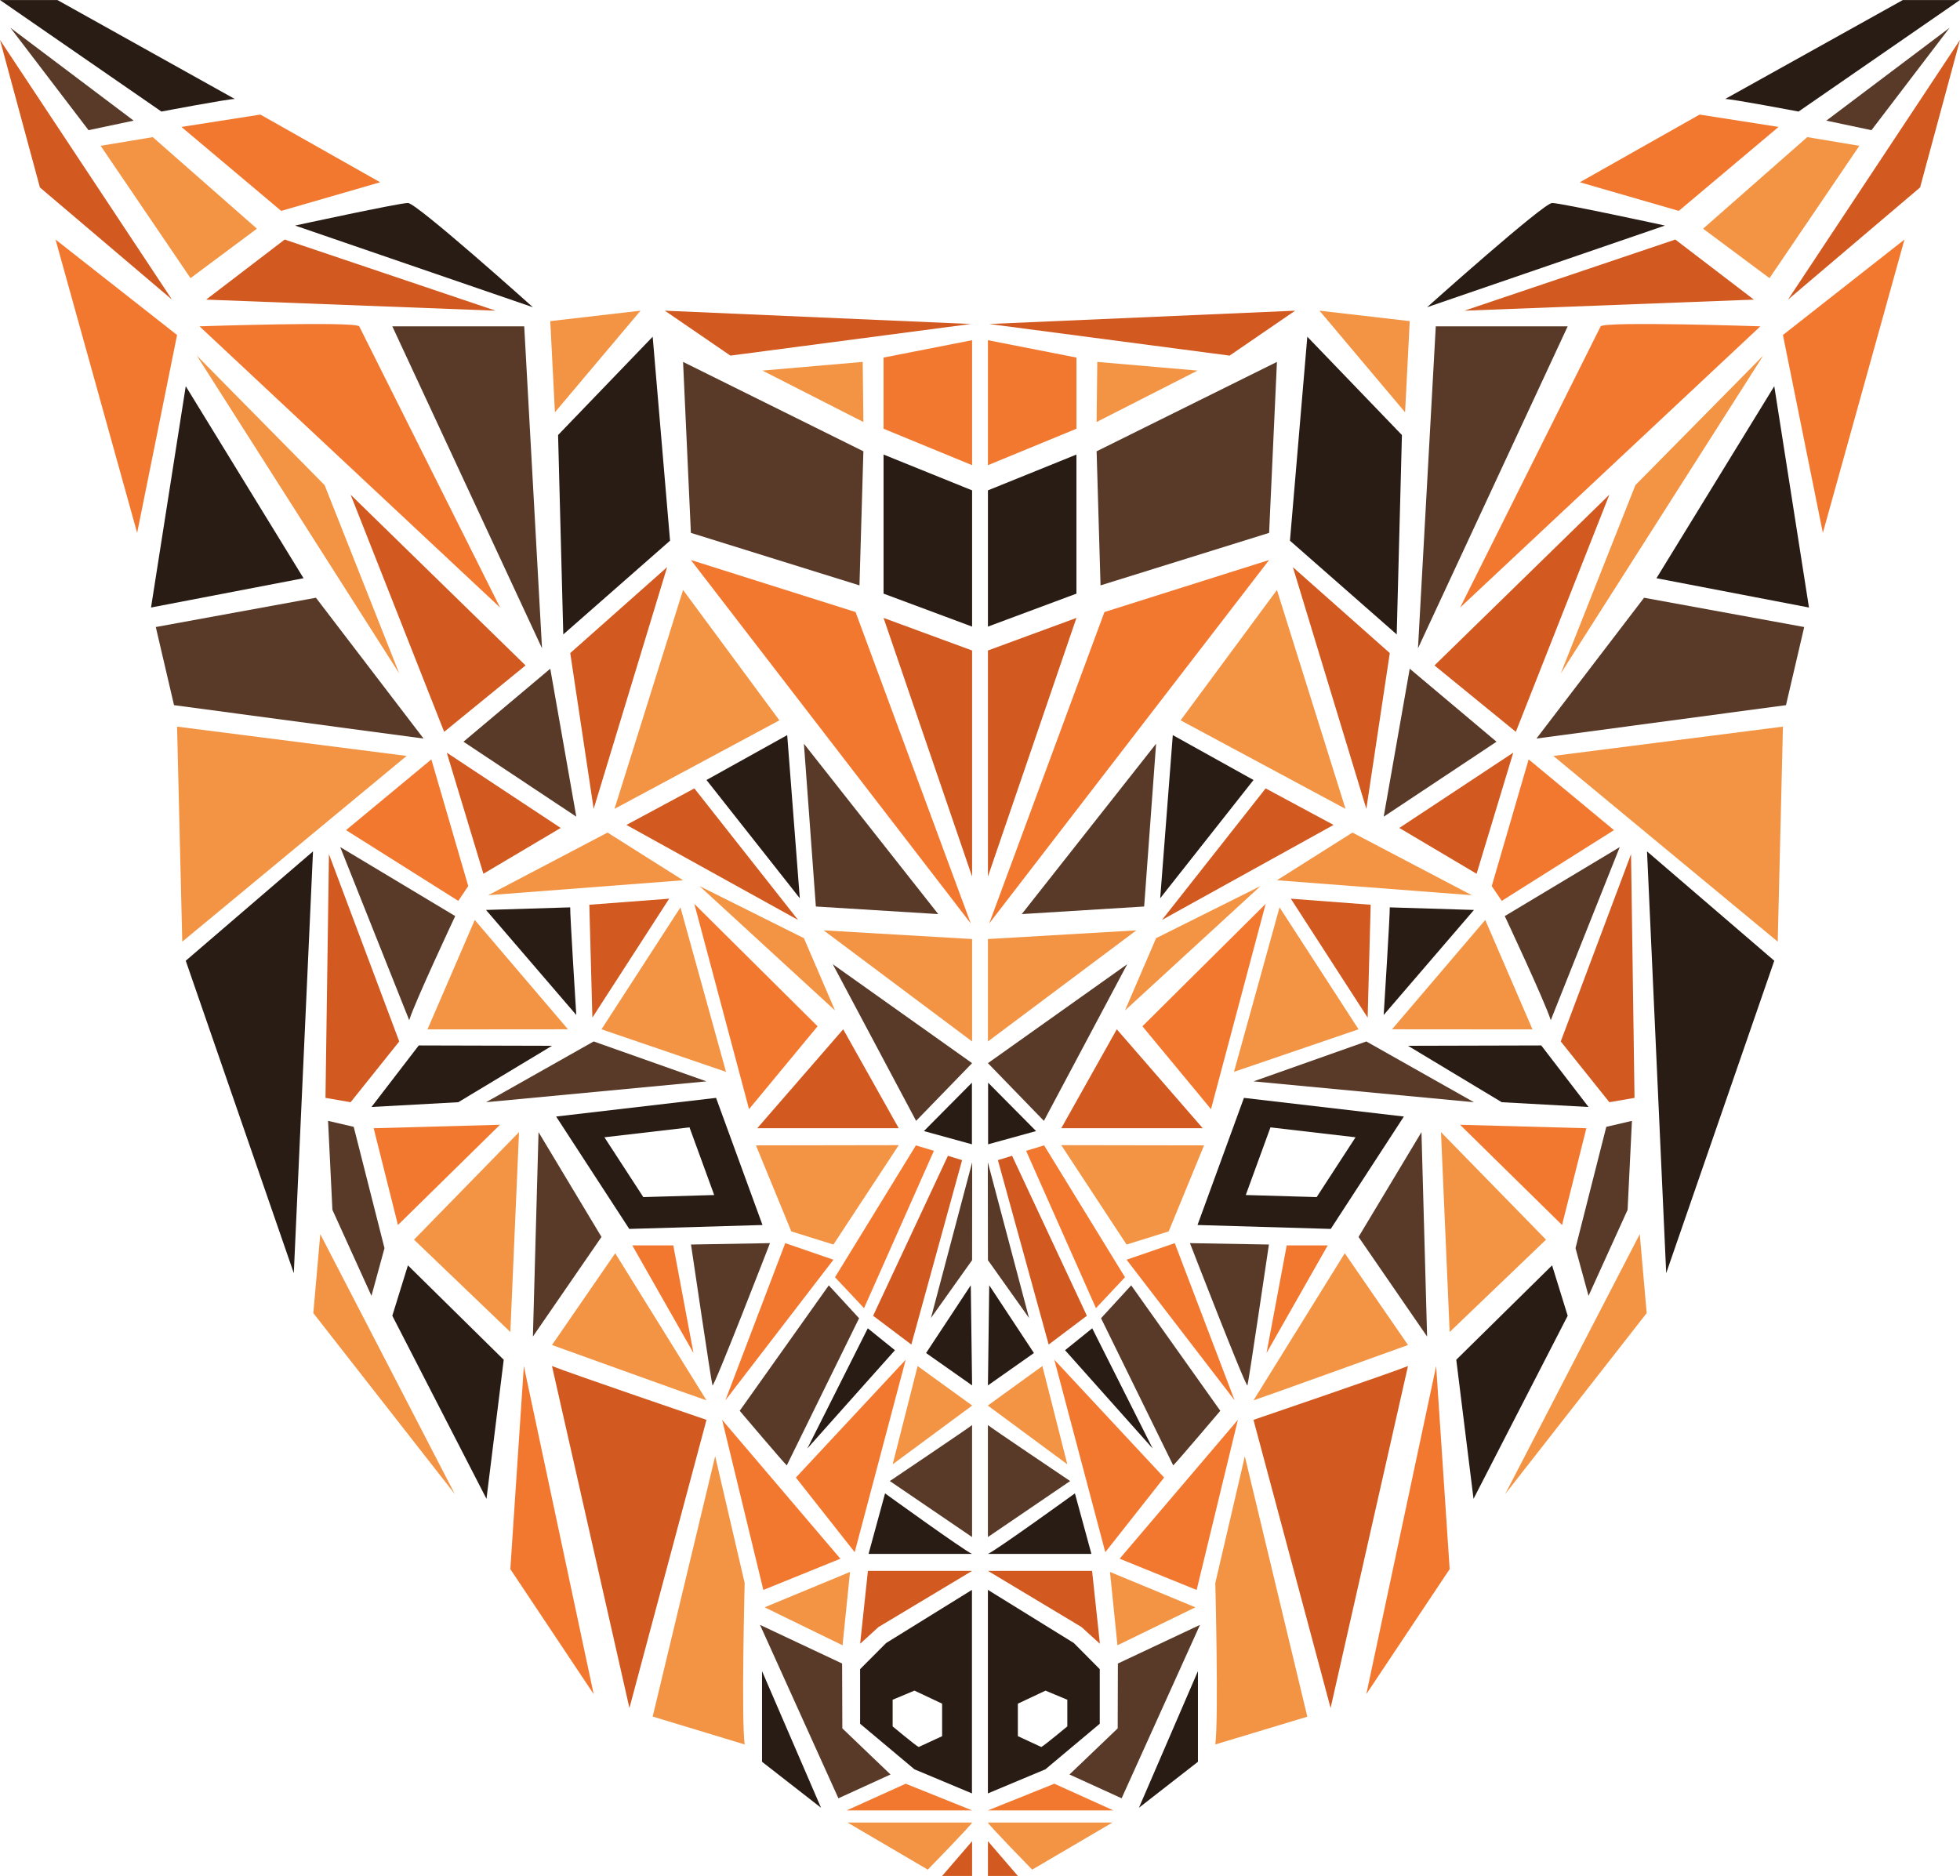 <svg id="Layer_3" data-name="Layer 3" xmlns="http://www.w3.org/2000/svg" viewBox="0 0 681.86 652.65"><defs><style>.cls-1{fill:#f2782f;}.cls-2{fill:#f29444;}.cls-3{fill:#d2591f;}.cls-4{fill:#593a28;}.cls-5{fill:#291c14;}</style></defs><polygon class="cls-1" points="343.69 118.36 343.69 161.84 374.48 149.16 374.48 124.4 343.69 118.36"/><polygon class="cls-2" points="381.73 125.91 381.5 146.82 416.61 128.93 381.73 125.91"/><polygon class="cls-3" points="344.14 112.72 427.76 123.72 450.57 108.09 344.14 112.72"/><polygon class="cls-2" points="459.03 108.09 488.81 143.44 490.43 111.72 459.03 108.09"/><polygon class="cls-4" points="499.49 113.53 493.3 225.55 545.38 113.53 499.49 113.53"/><path class="cls-1" d="M1789.88,4418.91c1.81-1.81,55.56,0,55.56,0L1741,4516.74Z" transform="translate(-1233.03 -4305.38)"/><path class="cls-5" d="M1729.49,4412.27S1770,4376,1773,4376s39.25,7.85,39.25,7.85Z" transform="translate(-1233.03 -4305.38)"/><polygon class="cls-3" points="509.45 108.09 610.15 104.24 582.82 83.34 509.45 108.09"/><polygon class="cls-2" points="592.49 79.56 615.59 96.77 646.84 50.73 628.72 47.71 592.49 79.56"/><polygon class="cls-1" points="549.61 63.41 584.03 73.37 618.74 44.16 591.28 39.86 549.61 63.41"/><path class="cls-5" d="M1833.21,4339.81c2.42,0,25.51,4.38,25.51,4.38l56.16-38.8H1895Z" transform="translate(-1233.03 -4305.38)"/><polygon class="cls-4" points="635.36 41.97 651.06 45.29 678.24 9.66 635.36 41.97"/><polygon class="cls-3" points="499.04 231.51 527.34 254.61 559.88 172.11 499.04 231.51"/><polygon class="cls-2" points="568.93 168.79 613.4 123.72 542.97 234.31 568.93 168.79"/><polygon class="cls-3" points="681.86 13.89 622.02 104.24 667.97 65.22 681.86 13.89"/><polygon class="cls-1" points="662.54 83.34 620.26 116.55 634.15 185.39 662.54 83.34"/><polygon class="cls-5" points="629.32 211.36 617.25 134.36 576.26 201.17 629.32 211.36"/><polygon class="cls-4" points="627.66 218.15 621.32 245.33 534.51 256.95 571.95 207.96 627.66 218.15"/><polygon class="cls-2" points="540.4 262.99 620.26 252.8 618.45 327.61 540.4 262.99"/><polygon class="cls-5" points="572.98 296.21 617.25 334.25 579.65 442.95 572.98 296.21"/><polygon class="cls-2" points="570.45 429.37 572.86 456.84 523.64 519.79 570.45 429.37"/><polygon class="cls-1" points="507.94 391.32 551.88 392.52 543.42 426.19 507.94 391.32"/><polygon class="cls-5" points="454.8 117.15 487.71 151.35 485.9 220.72 448.76 188.11 454.8 117.15"/><polygon class="cls-4" points="444.23 125.91 441.51 185.39 382.86 203.66 381.5 157.01 444.23 125.91"/><polygon class="cls-5" points="374.48 158.14 343.69 170.6 343.69 218 374.48 206.53 374.48 158.14"/><polygon class="cls-3" points="343.69 226.31 374.48 214.98 343.69 304.96 343.69 226.31"/><polygon class="cls-4" points="436.08 376.22 512.77 383.47 475.33 362.33 436.08 376.22"/><polygon class="cls-4" points="494.51 393.88 472.62 430.34 496.47 464.99 494.51 393.88"/><polygon class="cls-2" points="501.3 393.88 504.32 463.41 537.84 431.29 501.3 393.88"/><polygon class="cls-5" points="539.95 440.23 545.38 457.76 512.62 521.46 506.62 473.07 539.95 440.23"/><polygon class="cls-1" points="499.62 475.26 504.32 545.91 475.33 589.39 499.62 475.26"/><path class="cls-3" d="M1722.85,4780.64c-6,2.42-53.75,18.72-53.75,18.72l26.83,100.24Z" transform="translate(-1233.03 -4305.38)"/><path class="cls-2" d="M1655.82,4912.29c1.21-9.06,0-56.16,0-56.16l10.27-44.08,21.74,90.58Z" transform="translate(-1233.03 -4305.38)"/><polygon class="cls-2" points="386.15 546.89 388.75 572.41 415.85 559.2 386.15 546.89"/><path class="cls-5" d="M1649.78,4886.77v31.55l-20.53,16Z" transform="translate(-1233.03 -4305.38)"/><polygon class="cls-3" points="343.69 640.57 343.69 652.65 354.1 652.65 343.69 640.57"/><path class="cls-2" d="M1576.71,4939.46c0,.6,15.4,16.38,15.4,16.38l27.93-16.38Z" transform="translate(-1233.03 -4305.38)"/><path class="cls-5" d="M1606.6,4877l-29.89-18.49v70.81l20-8.38,18.91-15.85v-19Zm-2.26,29s-8.15,6.79-9.06,7.17l-8.15-3.77V4898.1l9.62-4.53,7.59,3.17Z" transform="translate(-1233.03 -4305.38)"/><polygon class="cls-1" points="343.69 629.85 366.79 620.57 387.32 629.85 343.69 629.85"/><polygon class="cls-4" points="388.83 601.32 388.9 578.75 417.46 565.31 390.2 625.64 372.06 617.36 388.83 601.32"/><polygon class="cls-1" points="389.51 542.29 416.3 553.16 430.64 493.98 389.51 542.29"/><path class="cls-2" d="M1669.11,4792.57c2.26-.68,53.75-19.25,53.75-19.25l-22-31.93Z" transform="translate(-1233.03 -4305.38)"/><path class="cls-4" d="M1647,4737.88s19.59,50.61,20,49.48,7.47-49,7.47-49Z" transform="translate(-1233.03 -4305.38)"/><polygon class="cls-1" points="447.63 433.29 461.9 433.29 440.61 470.73 447.63 433.29"/><polygon class="cls-1" points="408.68 432.5 391.92 438.27 429.51 487.18 408.68 432.5"/><polygon class="cls-1" points="384.52 540.02 404.98 514.06 366.79 473.07 384.52 540.02"/><path class="cls-4" d="M1641.18,4815.21c1.23-1.13,16.38-19,16.38-19l-31-43.64L1616.07,4764Z" transform="translate(-1233.03 -4305.38)"/><polygon class="cls-1" points="381.27 455.12 391.37 444.36 363.24 398.49 356.97 400.38 381.27 455.12"/><polygon class="cls-3" points="364.82 467.78 378.11 457.76 352.09 402.11 347.16 403.62 364.82 467.78"/><polygon class="cls-2" points="343.65 489 362.63 475.26 371.31 509.45 343.65 489"/><path class="cls-4" d="M1576.71,4801.17c0,.23,28.61,19.48,28.61,19.48l-28.61,19.48Z" transform="translate(-1233.03 -4305.38)"/><path class="cls-5" d="M1576.71,4846c2.72-1.13,30.27-21.06,30.27-21.06l5.74,21.06Z" transform="translate(-1233.03 -4305.38)"/><polygon class="cls-3" points="343.69 546.52 379.92 546.52 382.64 571.88 376.23 566.05 343.69 546.52"/><polygon class="cls-1" points="384.22 212.94 344.14 321.27 441.51 194.83 384.22 212.94"/><polygon class="cls-3" points="449.78 197.32 483.49 227.21 475.33 281.41 449.78 197.32"/><polygon class="cls-2" points="391.92 432.99 369.2 398.41 418.87 398.49 406.57 428.42 391.92 432.99"/><polygon class="cls-3" points="418.42 392.52 388.52 358.1 369.2 392.52 418.42 392.52"/><polygon class="cls-4" points="363.16 389.96 343.69 369.88 392.15 335.46 363.16 389.96"/><polygon class="cls-2" points="343.69 362.33 343.69 326.7 395.32 323.68 343.69 362.33"/><polygon class="cls-4" points="355.46 318.02 402.19 258.75 398.04 315.38 355.46 318.02"/><polygon class="cls-2" points="410.72 250.61 444.23 205.25 468.09 281.41 410.72 250.61"/><polygon class="cls-5" points="408 255.75 403.62 312.51 436.08 271.37 408 255.75"/><polygon class="cls-3" points="440.3 274.29 404.23 320.06 463.93 287 440.3 274.29"/><polygon class="cls-2" points="391.37 351.54 402.19 326.4 438.5 308.28 391.37 351.54"/><polygon class="cls-1" points="397.43 357.05 421.29 385.88 440.31 314.47 397.43 357.05"/><polygon class="cls-2" points="429.29 372.9 472.62 358.1 445.14 315.68 429.29 372.9"/><polygon class="cls-2" points="444.23 306.25 470.5 289.66 512.02 311.45 444.23 306.25"/><polygon class="cls-4" points="481.37 284.13 490.43 232.65 520.62 258.05 481.37 284.13"/><polygon class="cls-3" points="486.81 288.05 513.69 303.99 526.44 261.86 486.81 288.05"/><polygon class="cls-3" points="449.06 312.66 475.79 354.03 476.84 314.77 449.06 312.66"/><path class="cls-5" d="M1716.51,4621.06c.15,1.51-2.11,37.44-2.11,37.44l31.4-36.54Z" transform="translate(-1233.03 -4305.38)"/><polygon class="cls-2" points="484.27 358.1 516.7 320.06 533.14 358.14 484.27 358.1"/><polygon class="cls-5" points="489.83 363.84 522.44 383.47 552.63 385.13 536.18 363.72 489.83 363.84"/><polygon class="cls-4" points="548.1 434.24 552.63 450.84 566.22 420.91 567.73 389.96 558.81 392.04 548.1 434.24"/><polygon class="cls-3" points="542.97 362.33 559.88 383.47 568.63 381.96 567.42 297.18 542.97 362.33"/><path class="cls-4" d="M1772.52,4660.32c-1.81-6-16-36.23-16-36.23l40-24Z" transform="translate(-1233.03 -4305.38)"/><polygon class="cls-1" points="522.44 313.42 561.48 288.81 531.8 264.2 518.96 308.28 522.44 313.42"/><polygon class="cls-5" points="359.69 470.73 344.14 447.16 343.69 481.99 359.69 470.73"/><polygon class="cls-4" points="343.69 438.42 357.99 458.54 343.65 404.35 343.69 438.42"/><polygon class="cls-5" points="370.52 469.75 379.97 462.13 401 503.94 370.52 469.75"/><polygon class="cls-5" points="343.75 398.11 360.44 393.51 343.75 376.67 343.75 398.11"/><path class="cls-5" d="M1665.78,4687.34l-16.15,44.23,46.35,1.36,25.44-39.1Zm25.3,34.52-24.66-.72,8.59-23.54,29.6,3.45Z" transform="translate(-1233.03 -4305.38)"/><polygon class="cls-1" points="338.18 118.36 338.18 161.84 307.38 149.16 307.38 124.4 338.18 118.36"/><polygon class="cls-2" points="300.13 125.91 300.36 146.82 265.26 128.93 300.13 125.91"/><polygon class="cls-3" points="337.72 112.72 254.1 123.72 231.29 108.09 337.72 112.72"/><polygon class="cls-2" points="222.83 108.09 193.05 143.44 191.43 111.72 222.83 108.09"/><polygon class="cls-4" points="182.37 113.53 188.56 225.55 136.48 113.53 182.37 113.53"/><path class="cls-1" d="M1358,4418.91c-1.81-1.81-55.56,0-55.56,0L1407,4516.74Z" transform="translate(-1233.03 -4305.38)"/><path class="cls-5" d="M1418.42,4412.27S1378,4376,1374.94,4376s-39.25,7.85-39.25,7.85Z" transform="translate(-1233.03 -4305.38)"/><polygon class="cls-3" points="172.41 108.09 71.71 104.24 99.04 83.34 172.41 108.09"/><polygon class="cls-2" points="89.38 79.56 66.28 96.77 35.02 50.73 53.14 47.71 89.38 79.56"/><polygon class="cls-1" points="132.25 63.41 97.83 73.37 63.12 44.16 90.58 39.86 132.25 63.41"/><path class="cls-5" d="M1314.7,4339.81c-2.42,0-25.51,4.38-25.51,4.38l-56.16-38.8H1253Z" transform="translate(-1233.03 -4305.38)"/><polygon class="cls-4" points="46.5 41.97 30.8 45.29 3.62 9.66 46.5 41.97"/><polygon class="cls-3" points="182.83 231.51 154.52 254.61 121.98 172.11 182.83 231.51"/><polygon class="cls-2" points="112.93 168.79 68.47 123.72 138.89 234.31 112.93 168.79"/><polygon class="cls-3" points="0 13.89 59.84 104.24 13.89 65.22 0 13.89"/><polygon class="cls-1" points="19.32 83.34 61.6 116.55 47.71 185.39 19.32 83.34"/><polygon class="cls-5" points="52.54 211.36 64.62 134.36 105.6 201.17 52.54 211.36"/><polygon class="cls-4" points="54.2 218.15 60.54 245.33 147.35 256.95 109.91 207.96 54.2 218.15"/><polygon class="cls-2" points="141.46 262.99 61.6 252.8 63.41 327.61 141.46 262.99"/><polygon class="cls-5" points="108.89 296.21 64.62 334.25 102.21 442.95 108.89 296.21"/><polygon class="cls-2" points="111.42 429.37 109 456.84 158.22 519.79 111.42 429.37"/><polygon class="cls-1" points="173.93 391.32 129.99 392.52 138.44 426.19 173.93 391.32"/><polygon class="cls-5" points="227.06 117.15 194.15 151.35 195.96 220.72 233.1 188.11 227.06 117.15"/><polygon class="cls-4" points="237.63 125.91 240.35 185.39 299 203.66 300.36 157.01 237.63 125.91"/><polygon class="cls-5" points="307.38 158.14 338.18 170.6 338.18 218 307.38 206.53 307.38 158.14"/><polygon class="cls-3" points="338.18 226.31 307.38 214.98 338.18 304.96 338.18 226.31"/><polygon class="cls-4" points="245.78 376.22 169.09 383.47 206.53 362.33 245.78 376.22"/><polygon class="cls-4" points="187.35 393.88 209.25 430.34 185.39 464.99 187.35 393.88"/><polygon class="cls-2" points="180.56 393.88 177.54 463.41 144.03 431.29 180.56 393.88"/><polygon class="cls-5" points="141.91 440.23 136.48 457.76 169.24 521.46 175.24 473.07 141.91 440.23"/><polygon class="cls-1" points="182.24 475.26 177.54 545.91 206.53 589.39 182.24 475.26"/><path class="cls-3" d="M1425.06,4780.64c6,2.42,53.75,18.72,53.75,18.72L1452,4899.61Z" transform="translate(-1233.03 -4305.38)"/><path class="cls-2" d="M1492.09,4912.29c-1.21-9.06,0-56.16,0-56.16L1481.83,4812l-21.74,90.58Z" transform="translate(-1233.03 -4305.38)"/><polygon class="cls-2" points="295.71 546.89 293.11 572.41 266.01 559.2 295.71 546.89"/><path class="cls-5" d="M1498.13,4886.77v31.55l20.53,16Z" transform="translate(-1233.03 -4305.38)"/><polygon class="cls-3" points="338.18 640.57 338.18 652.65 327.76 652.65 338.18 640.57"/><path class="cls-2" d="M1571.2,4939.46c0,.6-15.4,16.38-15.4,16.38l-27.93-16.38Z" transform="translate(-1233.03 -4305.38)"/><path class="cls-5" d="M1532.25,4886.09v19l18.91,15.85,20,8.38v-70.81L1541.31,4877Zm11.32,10.64,7.59-3.17,9.62,4.53v11.32l-8.15,3.77c-.91-.38-9.06-7.17-9.06-7.17Z" transform="translate(-1233.03 -4305.38)"/><polygon class="cls-1" points="338.18 629.85 315.08 620.57 294.55 629.85 338.18 629.85"/><polygon class="cls-4" points="293.04 601.32 292.96 578.75 264.4 565.31 291.67 625.64 309.8 617.36 293.04 601.32"/><polygon class="cls-1" points="292.36 542.29 265.56 553.16 251.22 493.98 292.36 542.29"/><path class="cls-2" d="M1478.81,4792.57c-2.26-.68-53.75-19.25-53.75-19.25l22-31.93Z" transform="translate(-1233.03 -4305.38)"/><path class="cls-4" d="M1500.89,4737.88s-19.59,50.61-20,49.48-7.47-49-7.47-49Z" transform="translate(-1233.03 -4305.38)"/><polygon class="cls-1" points="234.23 433.29 219.97 433.29 241.25 470.73 234.23 433.29"/><polygon class="cls-1" points="273.18 432.5 289.94 438.27 252.35 487.18 273.18 432.5"/><polygon class="cls-1" points="297.34 540.02 276.88 514.06 315.08 473.07 297.34 540.02"/><path class="cls-4" d="M1506.74,4815.21c-1.23-1.13-16.38-19-16.38-19l31-43.64,10.53,11.44Z" transform="translate(-1233.03 -4305.38)"/><polygon class="cls-1" points="300.59 455.12 290.49 444.36 318.63 398.49 324.89 400.38 300.59 455.12"/><polygon class="cls-3" points="317.04 467.78 303.75 457.76 329.77 402.11 334.7 403.62 317.04 467.78"/><polygon class="cls-2" points="338.21 489 319.23 475.26 310.55 509.45 338.21 489"/><path class="cls-4" d="M1571.2,4801.17c0,.23-28.61,19.48-28.61,19.48l28.61,19.48Z" transform="translate(-1233.03 -4305.38)"/><path class="cls-5" d="M1571.2,4846c-2.72-1.13-30.27-21.06-30.27-21.06l-5.74,21.06Z" transform="translate(-1233.03 -4305.38)"/><polygon class="cls-3" points="338.18 546.52 301.94 546.52 299.23 571.88 305.63 566.05 338.18 546.52"/><polygon class="cls-1" points="297.64 212.94 337.72 321.27 240.35 194.83 297.64 212.94"/><polygon class="cls-3" points="232.08 197.32 198.38 227.21 206.53 281.41 232.08 197.32"/><polygon class="cls-2" points="289.94 432.99 312.66 398.41 262.99 398.49 275.29 428.42 289.94 432.99"/><polygon class="cls-3" points="263.44 392.52 293.34 358.1 312.66 392.52 263.44 392.52"/><polygon class="cls-4" points="318.7 389.96 338.18 369.88 289.71 335.46 318.7 389.96"/><polygon class="cls-2" points="338.18 362.33 338.18 326.7 286.54 323.68 338.18 362.33"/><polygon class="cls-4" points="326.4 318.02 279.67 258.75 283.83 315.38 326.4 318.02"/><polygon class="cls-2" points="271.14 250.61 237.63 205.25 213.78 281.41 271.14 250.61"/><polygon class="cls-5" points="273.86 255.75 278.24 312.51 245.78 271.37 273.86 255.75"/><polygon class="cls-3" points="241.56 274.29 277.64 320.06 217.93 287 241.56 274.29"/><polygon class="cls-2" points="290.49 351.54 279.67 326.4 243.37 308.28 290.49 351.54"/><polygon class="cls-1" points="284.43 357.05 260.58 385.88 241.55 314.47 284.43 357.05"/><polygon class="cls-2" points="252.57 372.9 209.25 358.1 236.72 315.68 252.57 372.9"/><polygon class="cls-2" points="237.63 306.25 211.36 289.66 169.84 311.45 237.63 306.25"/><polygon class="cls-4" points="200.49 284.13 191.43 232.65 161.24 258.05 200.49 284.13"/><polygon class="cls-3" points="195.06 288.05 168.17 303.99 155.43 261.86 195.06 288.05"/><polygon class="cls-3" points="232.8 312.66 206.08 354.03 205.02 314.77 232.8 312.66"/><path class="cls-5" d="M1431.4,4621.06c-.15,1.51,2.11,37.44,2.11,37.44l-31.4-36.54Z" transform="translate(-1233.03 -4305.38)"/><polygon class="cls-2" points="197.59 358.1 165.16 320.06 148.72 358.14 197.59 358.1"/><polygon class="cls-5" points="192.03 363.84 159.43 383.47 129.23 385.13 145.68 363.72 192.03 363.84"/><polygon class="cls-4" points="133.76 434.24 129.23 450.84 115.64 420.91 114.13 389.96 123.05 392.04 133.76 434.24"/><polygon class="cls-3" points="138.89 362.33 121.98 383.47 113.23 381.96 114.44 297.18 138.89 362.33"/><path class="cls-4" d="M1375.39,4660.32c1.81-6,16-36.23,16-36.23l-40-24Z" transform="translate(-1233.03 -4305.38)"/><polygon class="cls-1" points="159.43 313.42 120.38 288.81 150.06 264.2 162.9 308.28 159.43 313.42"/><polygon class="cls-5" points="322.17 470.73 337.72 447.16 338.18 481.99 322.17 470.73"/><polygon class="cls-4" points="338.18 438.42 323.87 458.54 338.21 404.35 338.18 438.42"/><polygon class="cls-5" points="311.34 469.75 301.89 462.13 280.86 503.94 311.34 469.75"/><polygon class="cls-5" points="338.12 398.11 321.42 393.51 338.12 376.67 338.12 398.11"/><path class="cls-5" d="M1426.5,4693.83l25.44,39.1,46.35-1.36-16.15-44.23Zm16.8,7.22,29.6-3.45,8.59,23.54-24.66.72Z" transform="translate(-1233.03 -4305.38)"/></svg>